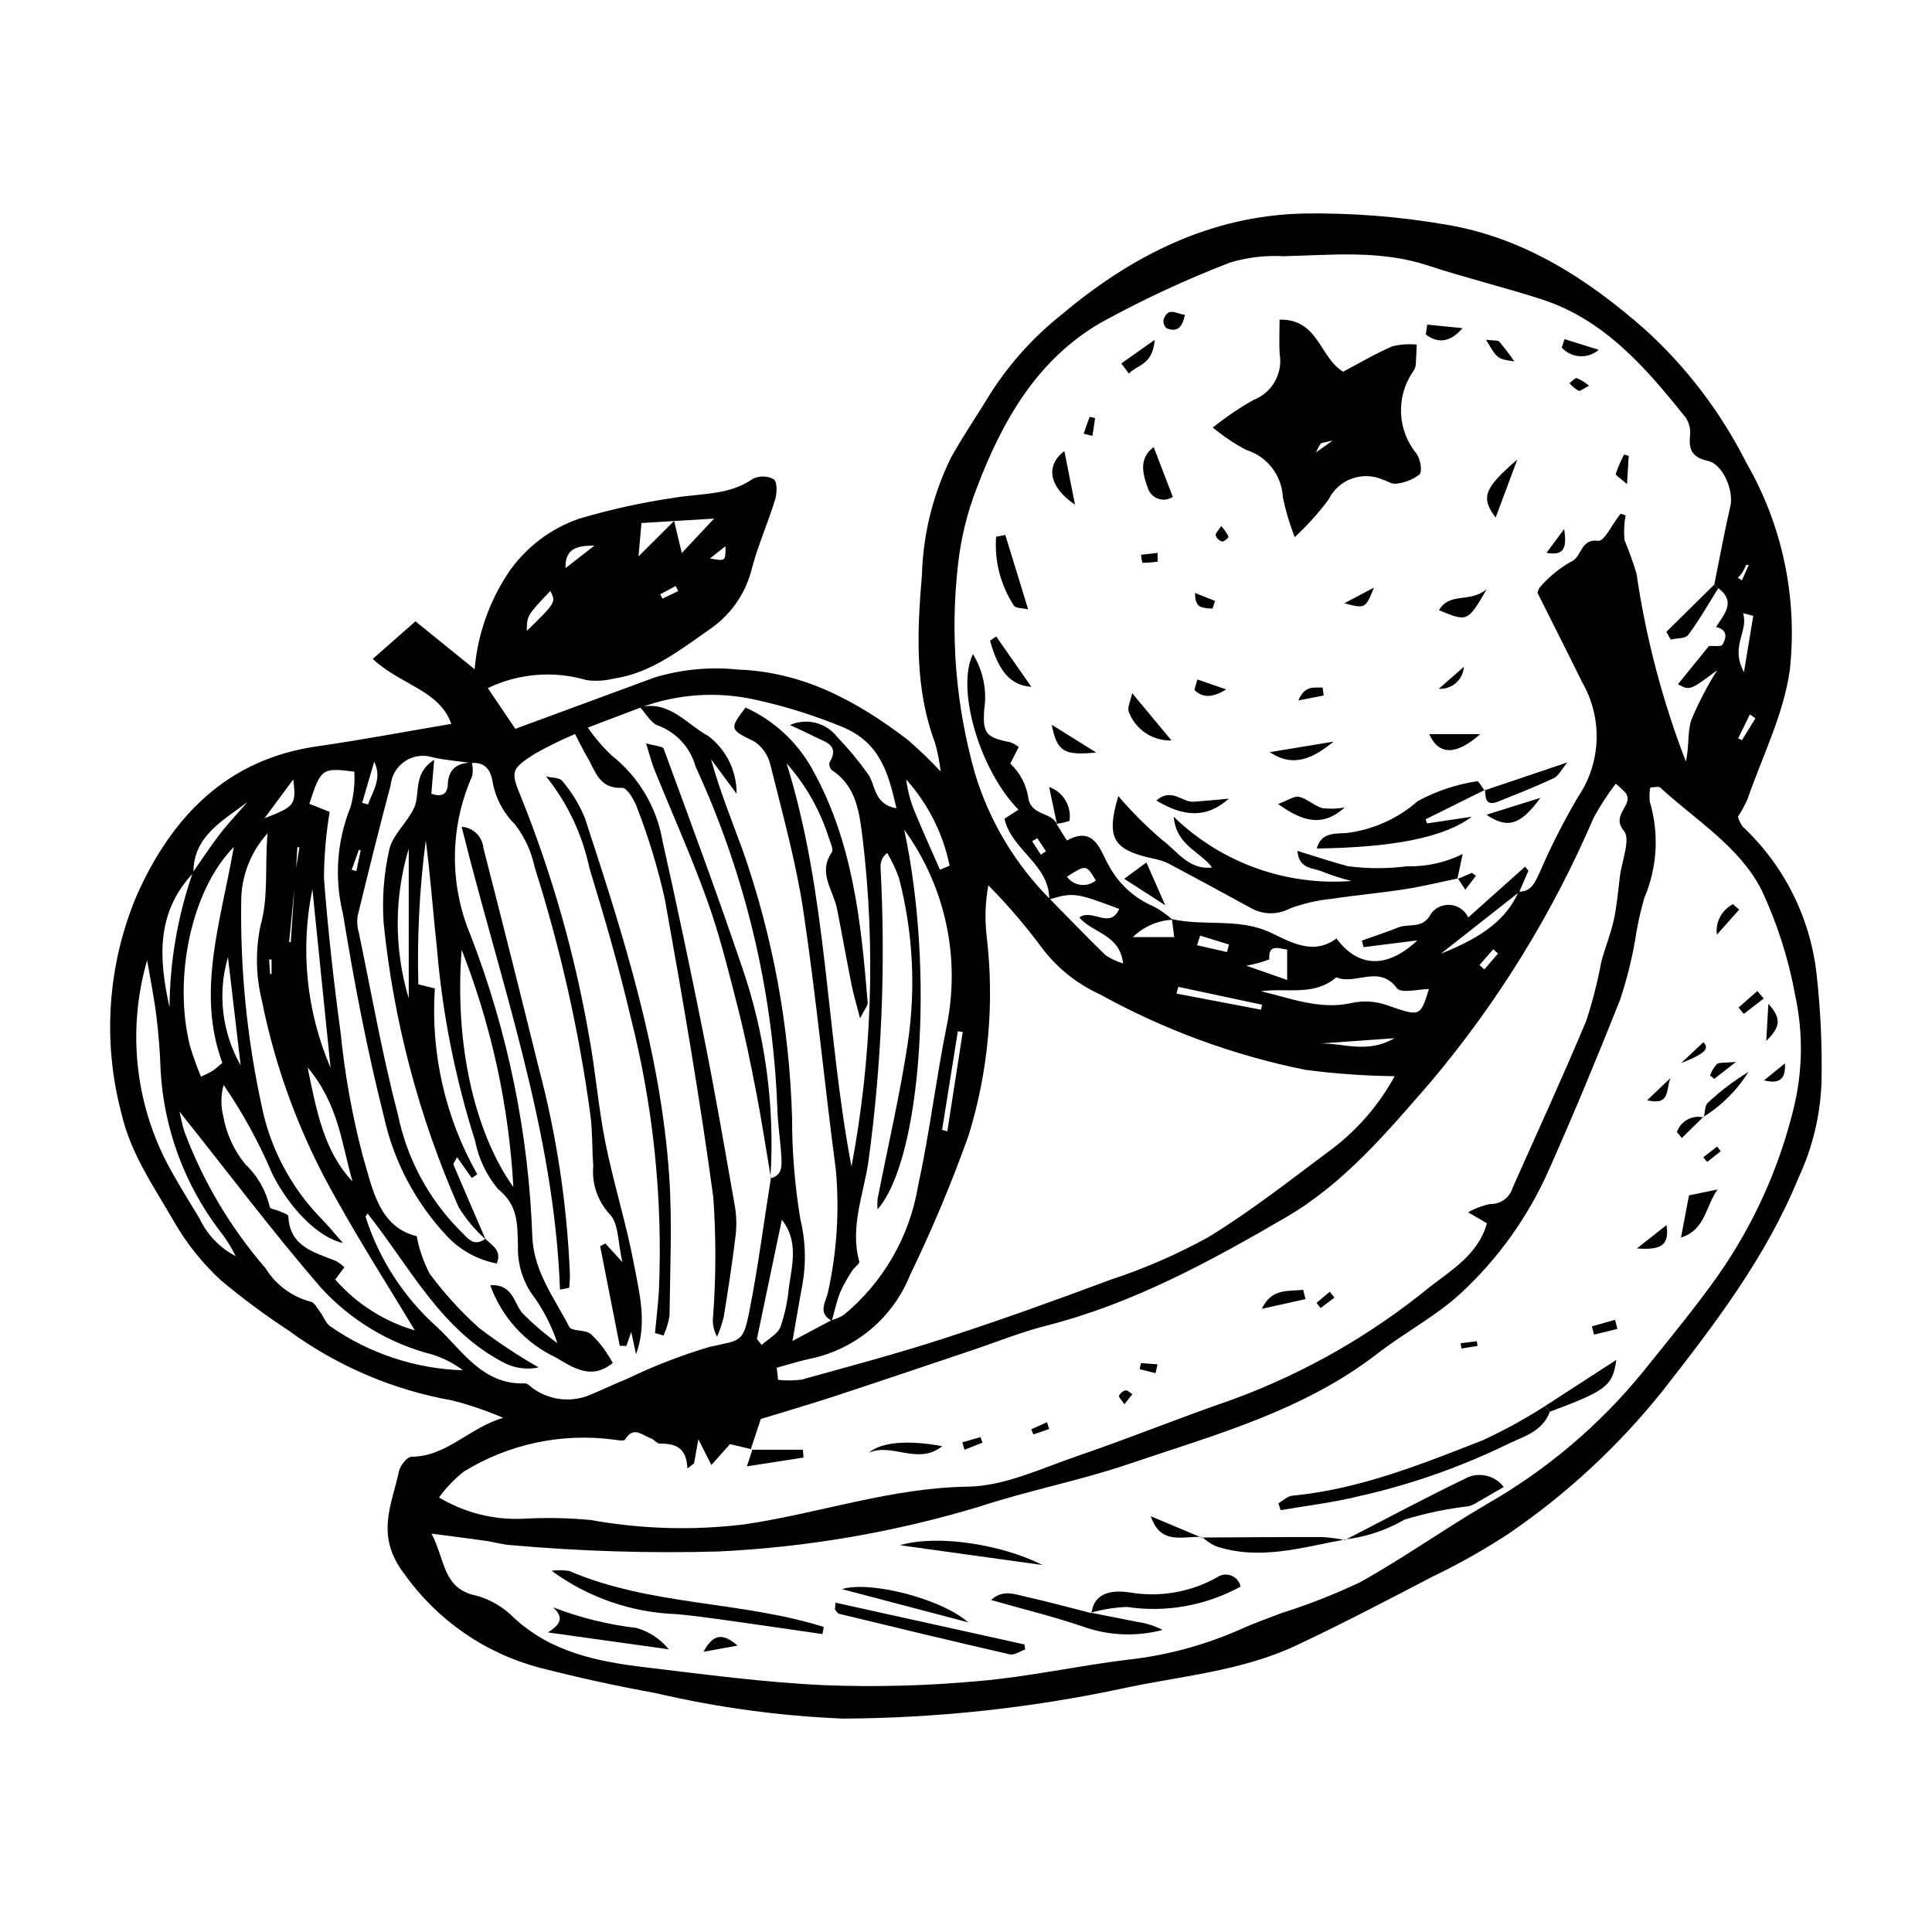 <?xml version="1.0" encoding="UTF-8"?>
<!-- Uploaded to: ICON Repo, www.svgrepo.com, Generator: ICON Repo Mixer Tools -->
<svg fill="#000000" width="800px" height="800px" version="1.1" viewBox="144 144 512 512" xmlns="http://www.w3.org/2000/svg">
 <g>
  <path d="m365.43 568.73c16.68 3.688 33.363 7.379 50.047 11.066l0.211 1.328c-1.355 0.469-2.859 1.574-4.047 1.305-15.113-3.453-30.18-7.098-45.246-10.742-0.445-0.109-0.754-0.766-1.129-1.168z"/>
  <path d="m433.09 571.38c4.019 0.801 8.035 1.617 12.055 2.398h0.004c2.43 0.32 4.785 1.051 6.969 2.164-6.664 1.766-13.691 1.566-20.242-0.578-8.027-2.809-16.34-4.801-25.234-7.344 3.117-2.898 6.32-1.512 9.219-0.867 5.84 1.301 11.617 2.891 17.418 4.359z"/>
  <path d="m289.21 576.61c4.031-2.5 3.797-4.363 1.383-6.648h-0.004c7.109 2.742 14.535 4.582 22.102 5.465 3.363 0.969 6.344 2.945 8.543 5.664-10.164-1.422-20.328-2.844-32.023-4.481z"/>
  <path d="m400.59 573.94c-11.156-2.934-22.309-5.867-33.465-8.801 7.281-2.297 26.207 2.441 33.465 8.801z"/>
  <path d="m339.46 580.09-9.012 1.648c2.894-5.578 5.828-4.336 9.012-1.648z"/>
  <path d="m554.71 518.14c-2.008 5.508-7.406 6.617-11.801 8.875-12.371 5.969-25.383 10.496-38.785 13.492-6.797 1.699-13.816 2.496-20.738 3.703l-0.605-1.812c1.219-0.699 2.394-1.902 3.668-2.023 17.777-1.688 34.141-8.301 50.508-14.699l-0.004 0.004c5.676-2.633 11.168-5.644 16.438-9.012z"/>
  <path d="m361.96 577.05c-8.746-1.262-17.492-2.551-26.246-3.777-4.125-0.578-8.262-1.137-12.41-1.516v0.004c-11.945-0.406-23.492-4.414-33.125-11.492 1.543-0.203 3.109-0.188 4.648 0.051 21.488 9.234 45.457 7.93 67.484 14.836z"/>
  <path d="m500.43 552.12c10.547-5.434 21.008-11.043 31.691-16.195 3.508-1.996 7.949-1.078 10.379 2.144-2.348 1.359-4.582 2.672-6.84 3.949-0.742 0.504-1.559 0.891-2.418 1.148-5.777 0.664-11.48 1.852-17.043 3.551-4.875 2.828-10.281 4.625-15.883 5.269z"/>
  <path d="m433.27 571.52c0.754-6.473 7.203-5.926 10.082-5.512 7.938 1.359 16.105-0.043 23.137-3.973 1.102-0.793 2.531-0.977 3.801-0.488 1.266 0.488 2.203 1.586 2.484 2.914-9.172 5.047-19.746 6.945-30.098 5.402-3.246 0.117-6.465 0.629-9.59 1.523z"/>
  <path d="m462.41 551.46c10.66-0.055 21.32-0.152 31.977-0.125l0.004-0.004c2.023 0.129 4.035 0.387 6.027 0.785l-0.105-0.125c-11.336 2.098-22.621 5.66-34.242 1.719-1.273-0.637-2.461-1.441-3.519-2.394z"/>
  <path d="m382.51 553.5c9.785-2.91 26.855-0.281 37.793 5.254-13.828-1.922-25.809-3.586-37.793-5.254z"/>
  <path d="m553.39 516.66c6.156-3.988 12.312-7.977 18.957-12.281-0.969 6.922-2.641 8.148-17.641 13.754z"/>
  <path d="m462.55 551.32c-5.012-0.336-10.941 2.332-13.566-5.496 4.473 1.883 8.945 3.766 13.422 5.644z"/>
  <path d="m531.09 499.96 4.281-0.523 0.199 1.242-4.277 0.688z"/>
  <path d="m393.7 527.26c-6.477 5.152-13.227-1.004-19.457 1.727 3.434-2.941 10.75-3.371 19.457-1.727z"/>
  <path d="m343.27 528.19h13.504l0.176 2.074c-4.602 0.715-9.207 1.426-15.012 2.328 0.816-2.488 1.156-3.519 1.5-4.551z"/>
  <path d="m399.02 526.23c1.602-0.457 3.207-0.918 4.809-1.375l0.559 1.461c-1.598 0.625-3.195 1.25-4.793 1.875z"/>
  <path d="m446.36 505.25 4.394 0.309-0.52 2.348-4.211-1.059z"/>
  <path d="m273.28 326.36 7.281 10.789c12.977-4.785 24.941-9.199 36.91-13.609 7.156-2.164 14.668-2.875 22.102-2.098 17.434 0.637 31.512 8.398 44.793 18.461 3.133 2.684 6.109 5.539 8.922 8.555-0.297-2.578-0.801-5.133-1.504-7.633-5.434-14.484-4.719-29.539-3.465-44.418 0.305-10.816 2.934-21.441 7.711-31.152 3.32-5.93 7.164-11.559 10.699-17.371 5.039-7.801 11.324-14.73 18.598-20.504 18.578-15.648 39.555-26.27 64.234-26.797v-0.004c12.574-0.184 25.137 0.793 37.531 2.922 20.656 3.422 37.688 14.398 53.184 28.105h-0.004c10.852 9.934 19.812 21.75 26.445 34.879 9.68 16.719 13.738 36.105 11.574 55.305-1.684 11.633-7.269 22.711-11.195 34.008v-0.004c-0.711 1.621-1.559 3.18-2.531 4.656 0.266 0.926 0.684 1.801 1.238 2.586 11.074 10.359 18.047 24.355 19.645 39.434 1.051 9.473 1.473 19.008 1.262 28.535-0.324 8.699-2.398 17.242-6.094 25.125-8.617 21.098-22.23 38.84-36.102 56.59h-0.004c-11.605 14.496-25.297 27.191-40.629 37.672-6.5 4.262-13.277 8.086-20.285 11.449-11.961 6.227-23.914 12.5-36.117 18.234-14.559 6.844-30.633 8.07-46.113 11.41-24.32 5.176-49.105 7.844-73.969 7.961-16.715-0.684-33.332-2.945-49.621-6.754-10.293-1.863-20.52-4.098-30.672-6.707h-0.004c-14.523-3.812-27.246-12.613-35.934-24.863-7.824-10.191-3.348-18.195-1.414-27.305 0.316-1.488 2.188-3.769 3.344-3.773 9.258-0.016 15.367-7.766 24.258-10.297h0.004c-4.387-1.895-8.914-3.441-13.547-4.621-15.668-2.781-30.488-9.121-43.328-18.523-6.262-4.094-12.277-8.559-18.004-13.371-4.809-4.438-8.926-9.574-12.211-15.234-5.324-9.297-11.617-18.121-14.094-28.965-5.098-19.266-3.625-39.68 4.18-58.016 9.266-20.605 23.758-35.812 47.684-39.234 11.793-1.688 23.508-3.918 35.555-5.949-3.07-8.938-13.684-10.422-20.797-17.223l11.309-9.961c5.383 4.367 10.191 8.266 15.676 12.711 0.797-9.332 3.984-18.305 9.262-26.047 4.527-6.422 10.957-11.266 18.383-13.84 8.289-2.465 16.746-4.328 25.305-5.57 7.031-1.195 14.371-0.582 20.73-4.973h-0.004c1.773-0.91 3.883-0.871 5.621 0.102 0.977 0.785 0.836 3.742 0.309 5.465-1.844 6.008-4.422 11.801-6.059 17.855-1.504 6.492-5.328 12.203-10.758 16.066-8.082 5.602-15.84 11.957-26.043 13.441-2.328 0.57-4.742 0.695-7.113 0.371-8.676-2.551-17.988-1.793-26.133 2.129zm-50.887 49.016c-0.586 6.094-1.176 12.188-1.762 18.285l0.422 0.043c0.414-6.152 0.82-12.305 1.227-18.465l1.066-6.664-0.539-0.086zm-27.133-0.066c-10.031 10.543-9.145 22.938-6.336 35.66 0.082-12.195 2.176-24.293 6.195-35.805 2.375-3.394 4.633-6.879 7.164-10.152 2.273-2.938 4.848-5.641 7.289-8.445-6.613 4.965-14.398 9.098-14.312 18.742zm169.17 118.71c-3.984-2.156-1.391-5.223-0.945-7.848v0.004c2.297-10.52 2.984-21.324 2.039-32.047-3.035-22.863-5.203-45.852-8.617-68.652-1.945-12.996-5.519-25.766-8.684-38.555h-0.004c-0.543-2.59-2.059-4.871-4.234-6.379-6.566-3.199-6.828-3.273-2.394-9.035h-0.004c7.336 3.332 13.434 8.887 17.426 15.883 10.984 19.398 13.176 40.797 14.93 62.336 0.059 0.723-0.703 1.508-2.016 4.129-1.023-3.977-1.754-6.348-2.234-8.77-1.344-6.75-2.539-13.527-3.883-20.277-0.977-4.918-5.152-9.484-1.367-14.938 0.469-0.68-0.258-2.332-0.664-3.449h-0.004c-2.301-7.445-6.16-14.312-11.324-20.141 10.859 34.828 10.438 71.387 17.203 106.86v-0.004c5.402-28.594 6.41-57.848 2.977-86.746-0.852-6.551-1.465-13.922-8.133-18.246-0.562-0.523-0.82-1.297-0.68-2.051 2.859-4.769-1.246-5.445-3.969-6.879-1.836-0.965-3.754-1.781-6.508-3.074h-0.004c4.43-1.965 9.629-0.637 12.574 3.215 2.891 3.004 5.562 6.211 7.996 9.598 2.227 2.891 1.43 8.145 7.66 9.25-2.203-9.652-4.43-17.457-14.383-21.582h0.004c-7.383-3.031-15.008-5.422-22.801-7.144-10.203-2.328-20.863-1.617-30.668 2.047l-13.949 5.293 0.004-0.004c1.844 2.68 3.965 5.16 6.328 7.398 7.16 5.644 11.969 13.746 13.488 22.734 3.863 17.23 7.519 34.512 10.965 51.836 2.973 14.953 5.59 29.977 8.211 44.996h0.004c0.43 2.641 0.473 5.332 0.129 7.988-0.867 7.102-1.953 14.176-3.106 21.238-0.438 1.785-1.027 3.531-1.758 5.215-0.938-1.664-1.305-3.59-1.047-5.484 0.77-10.469 0.785-20.977 0.043-31.449-3.582-26.43-8.121-52.738-12.84-78.996h-0.004c-1.832-8.195-4.269-16.246-7.293-24.082-0.719-2.113-2.731-5.488-4-5.422-6.188 0.312-7.109-4.551-9.309-8.227-1.035-1.727-1.891-3.562-3.191-6.043-3.672 1.555-7.254 3.316-10.723 5.277-6.293 4.027-6.402 4.668-3.519 11.598 8.152 20.32 14.16 41.438 17.918 63.008 1.77 9.41 2.477 19.027 4.363 28.41 2.18 10.84 5.551 21.445 7.59 32.305 1.445 7.699 3.531 15.559 0.531 23.777l-1.27-5.91-1.293 3.699-1.758-0.039-5.188-26.395 1.383-0.715 4.523 4.961c-1.227-5.047-0.945-10.422-3.481-12.828l0.004-0.004c-3.144-3.441-4.688-8.055-4.25-12.695-0.348-4.477-0.188-9.008-0.758-13.453-3.019-22.281-7.965-44.262-14.777-65.691-0.859-4.125-2.637-8.004-5.203-11.344-3.184-3.141-5.289-7.211-6.008-11.625-0.562-3.059-2.125-4.906-5.488-4.641-3.422-0.484-6.894-0.746-10.258-1.5-2.481-0.805-5.191-0.438-7.371 0.996-2.18 1.434-3.59 3.777-3.836 6.371-3.07 11.551-5.957 23.152-8.777 34.77v0.004c-0.191 1.492-0.062 3.012 0.375 4.453 3.363 16.113 6.191 32.367 10.375 48.266h-0.004c2.394 11.543 8.086 22.145 16.387 30.512 1.828 1.688 3.469 4.617 6.734 2.215 1.734 1.734 4.457 3.059 3.031 6.543v-0.004c-5.156-0.98-9.855-3.602-13.398-7.469-8.234-8.828-13.945-19.711-16.523-31.504-4.477-17.688-7.898-35.684-10.84-53.703-2.324-9.391-1.625-19.277 1.996-28.25 0.859-3.062 1.203-6.246 1.012-9.418-8.586-1.086-8.859-0.879-11.914 8.527l5.375 2.137c-0.965 5.801-1.465 11.664-1.504 17.543 1.039 13.727 2.586 27.434 4.422 41.082 1.098 10.926 3.043 21.75 5.816 32.375 2.586 8.676 4.277 19.059 14.332 21.426 0.645 3.43 1.781 6.746 3.375 9.852 3.887 5.281 8.312 10.145 13.203 14.512 5.012 3.82 10.266 7.305 15.738 10.43-2.891 0.621-5.898 0.289-8.582-0.941-17.23-8.59-25.434-25.641-36.75-39.836-0.242 0.398-0.578 0.707-0.523 0.891 3.586 11.215 10.102 21.266 18.871 29.125 6.688 6.176 12.121 15.457 23.383 14.988 0.719-0.031 1.469 0.93 2.215 1.41 4.477 3.164 10.289 3.746 15.305 1.527 3.305-1.391 6.539-2.945 9.859-4.289h-0.004c6.969-3.352 14.195-6.141 21.613-8.336 8.055-1.824 8.789-0.941 10.438-9.297 2.32-11.738 3.856-23.633 5.731-35.461l-0.137 0.113c3.219-0.762 3.035-3.383 2.906-5.731-0.246-4.473-1.012-8.93-1.082-13.402l-0.004 0.004c-1.242-31.129-8.598-61.711-21.645-90-1.367-4.977-5.027-9-9.852-10.832-1.949-0.609-3.273-3.207-4.871-4.883 7.769-1.922 12.453 4.586 18.043 7.586v-0.004c4.809 3.625 7.609 9.316 7.543 15.34-3.043-4.117-4.91-6.637-6.773-9.16 2.324 8.34 5.441 16.105 8.336 23.953v-0.004c8.027 22.887 12.461 46.875 13.148 71.113-0.016 8.961 0.715 17.906 2.176 26.742 1.398 5.731 1.59 11.684 0.559 17.492-0.828 4.316-1.535 8.66-2.625 14.875 4.332-2.305 7.309-3.891 10.289-5.477v-0.004c1.137-0.312 2.227-0.773 3.242-1.367 10.516-8.652 17.535-20.828 19.758-34.262 3.047-14.016 4.746-28.32 7.582-42.387 3.695-18.152-0.398-37.02-11.277-52.012 8.031 37.344 4.621 87.238-7.055 100.65h-0.004c-0.07-0.93-0.062-1.863 0.02-2.793 2.691-13.789 5.91-27.496 8.008-41.375 2.16-14.566 1.363-29.414-2.348-43.664-0.824-2.309-1.867-4.531-3.117-6.641-1.168 0.887-1.832 2.285-1.773 3.746 1.398 26.043 0.324 52.156-3.199 77.992-1.27 8.727-4.953 17.395-2.434 26.562 0.156 0.57-1.293 1.496-1.824 2.359-1.234 1.824-2.312 3.75-3.219 5.754-0.969 2.438-1.508 5.047-2.234 7.578zm-21.348 34.02c-1.918-0.457-3.84-0.91-5.629-1.336l-4.926 5.531-3.453-6.805-1.137 6.363-1.762 1.371c-0.25-5.879-3.531-6.598-7.379-6.606-0.75 0-1.441-1.078-2.262-1.363-2.285-0.797-4.656-3.441-6.894 0.316-0.277 0.469-2.125 0.113-3.219-0.039l0.004 0.008c-13.75-1.762-27.688 1.238-39.496 8.5-2.496 1.973-4.711 4.277-6.582 6.848 6.711 4.051 14.469 6.019 22.297 5.652 5.973-0.336 11.961-0.223 17.918 0.34 13.504 2.434 27.301 2.816 40.922 1.125 19.711-2.938 38.672-9.672 59-9.965 9.773-0.141 19.59-4.894 29.176-8.172 13.848-4.734 27.422-10.273 41.266-15.023v-0.004c18.828-6.945 36.371-16.973 51.914-29.672 5.902-4.578 12.969-8.773 15.215-16.926l-4.973-2.902c1.793-1.035 3.738-1.781 5.766-2.199 2.781 0.105 5.277-1.703 6.043-4.379 6.539-14.711 13.289-29.34 19.488-44.191 1.672-5.109 3-10.324 3.981-15.613 0.996-3.738 2.492-7.356 3.32-11.125 0.828-3.785 1.133-7.688 1.617-11.547 0.516-4.117 2.887-9.84 1.059-12.027-3.68-4.402 2.914-6.883 0.398-10.129v0.004c-0.801-0.855-1.652-1.652-2.555-2.398-2.188 2.863-4.152 5.891-5.879 9.055-10.871 25.359-25.434 48.969-43.223 70.062-11.57 13.32-22.973 26.871-38.258 35.77-20.121 11.715-40.629 22.922-63.527 28.742-6.66 1.691-13.086 4.305-19.617 6.496-12.148 4.07-24.277 8.191-36.449 12.188-6.394 2.098-12.867 3.977-19.621 6.055l-2.715 8.148zm79.109-145.84c4.91 4.996 9.762 10.055 14.785 14.938v0.004c1.441 0.945 3.008 1.676 4.66 2.172-0.895-7.793-8.207-8.039-11.59-12.184 3.438-2.469 8.105 3.258 10.555-2.25-11.398-4.32-12.234-4.434-18.543-2.504 0.082-9.305-10.027-13.113-11.863-21.418l3.723-2.371c-10.328-10.52-16.586-32.039-12.082-41.242h0.004c2.715 4.414 3.773 9.648 2.981 14.77-0.422 6.242 0.492 7.336 6.934 8.582v0.004c0.801 0.305 1.547 0.738 2.215 1.273l-2.234 4.387 0.004 0.004c2.531 2.363 4.203 5.504 4.75 8.926 0.652 4.984 6.125 3.758 7.633 7.168l-0.156-0.148c0.98 1.539 2.746 4.469 2.832 4.418 7.344-4.125 8.902 3.039 10.953 6.473h0.004c2.582 4.941 6.805 8.828 11.941 10.996 1.812 0.973 3.5 2.16 5.035 3.531-3.949 0.215-7.68 1.855-10.516 4.609h10.969l-0.625-4.769c8.598 1.965 17.734-0.387 26.137 3.574 5.613 2.644 11.367 6.078 17.48 1.566 5.805 7.789 13.414 8.027 21.43 0.508l-14.258 1.785-0.434-1.738c3.234-1.156 6.504-2.223 9.691-3.5 2.856-1.145 6.516 0.621 8.727-3.785 1.246-1.57 3.215-2.383 5.207-2.148 1.992 0.234 3.719 1.484 4.562 3.301 5.113-4.566 10.086-9.012 15.059-13.457l0.883 1.066c-0.816 1.891-1.637 3.785-2.453 5.676-6.496 5.109-12.988 10.215-20.734 16.305 11.629-4.582 17.449-9.418 20.605-16.43 3.438 0.078 4.34-2.562 5.539-5.019v0.004c2.969-6.879 6.359-13.57 10.16-20.027 3.035-4.461 4.75-9.688 4.949-15.078 0.195-5.391-1.133-10.727-3.836-15.398-3.938-8.043-8-16.023-11.836-23.691 0.332-0.809 0.371-1.172 0.57-1.348 2.316-2.719 5.082-5.019 8.176-6.797 3.144-1.16 2.457-6.246 7.371-5.617 1.602 0.207 3.828-4.629 5.852-7.09 0.141-0.172 0.98 0.234 1.383 0.344l0.004 0.004c-0.391 2.156-0.488 4.356-0.289 6.535 1.211 2.906 2.273 5.871 3.184 8.883 2.492 17.031 6.879 33.734 13.074 49.793 0.914-3.68 0.375-7.566 1.434-10.953v0.004c1.922-4.602 4.227-9.031 6.887-13.242-7.262 5.43-7.262 5.43-10.406 3.719 2.699-3.324 5.461-6.727 8.223-10.129 1.23-0.082 3.18 0.277 3.555-0.332 1.168-1.906 1.352-4.027-1.688-4.691 2.051-3.324 5.441-6.574 0.613-10.309l-1.082-0.93c1.406-6.945 2.672-13.926 4.273-20.824 0.922-3.977-1.898-11.047-5.949-11.957-4.133-0.93-5.156-2.894-4.742-6.727l0.004-0.004c0.188-1.691-0.234-3.394-1.191-4.805-10.539-13.133-21.473-25.926-38.277-31.336-9.922-3.195-20.09-5.648-29.984-8.914-12.602-4.16-25.457-2.781-38.273-2.461h0.004c-4.797-0.273-9.602 0.297-14.199 1.68-11.711 4.508-23.105 9.809-34.105 15.855-16.918 9.734-26.188 25.98-32.91 43.629-2.609 6.652-4.32 13.621-5.086 20.727-2.098 18.496-0.566 37.219 4.5 55.129 3.781 12.555 10.594 23.984 19.832 33.289zm-163.82 168.23c3.66 7.008 2.926 14.668 11.926 16.438 3.781 1.07 7.215 3.109 9.961 5.918 9.859 9.109 22.125 11.551 34.684 13.055 15.754 1.883 31.531 4.012 47.359 4.742 13.746 0.539 27.512 0.172 41.207-1.098 13.086-1.129 26.008-4.008 39.062-5.617l0.004 0.004c10.438-1.125 20.641-3.863 30.238-8.117 3.535-1.617 7.227-2.898 10.863-4.297 7.109-2.242 14.055-4.973 20.785-8.172 11.457-6.371 22.191-14.027 33.512-20.656v-0.004c15.887-9.059 29.953-20.977 41.496-35.156 6.731-8.402 13.629-16.703 19.84-25.48 9.281-13.254 16.031-28.105 19.91-43.812 2.516-9.91 2.703-20.27 0.551-30.266-1.746-9.691-4.746-19.113-8.922-28.031-5.902-11.586-17.453-18.512-26.855-27.156-0.445-0.41-1.598-0.051-2.644-0.051h0.004c-0.242 1.238-0.289 2.508-0.141 3.762 2.504 8.406 1.996 17.426-1.438 25.496-1.094 3.734-1.922 7.543-2.477 11.398-0.938 5.301-2.266 10.531-3.969 15.641-5.945 14.996-12.129 29.906-18.676 44.648l-0.004-0.004c-5.523 12.66-13.633 24.027-23.805 33.371-6.574 5.977-14.691 10.211-21.758 15.691-19.656 15.242-43.246 21.598-66.152 29.359-13.004 4.406-26.621 7-39.66 11.316-22.387 6.727-45.508 10.691-68.855 11.801-18.242 0.512-36.5-0.043-54.676-1.656-2.367-0.098-4.703-0.836-7.07-1.172-4.277-0.609-8.566-1.141-14.301-1.895zm91.465-43.977 0.367 3.215c2.094 0.246 4.207 0.223 6.293-0.074 12.66-3.504 25.367-6.898 37.852-10.957 14.691-4.777 29.254-9.996 43.727-15.414l-0.004-0.004c9.051-2.957 17.801-6.762 26.137-11.355 11.465-6.992 22.078-15.406 32.879-23.449 6.801-5.164 12.426-11.715 16.508-19.215-7.918-0.094-15.824-0.656-23.672-1.688-19.07-3.848-37.434-10.602-54.457-20.02-6.289-2.859-11.73-7.301-15.793-12.895-4.211-5.637-8.805-10.98-13.754-15.984-0.836 4.555-0.973 9.203-0.406 13.797 2.039 17.582 0.418 35.395-4.769 52.32-4.5 12.656-9.695 25.059-15.559 37.145-4.527 11.32-14.402 19.637-26.324 22.172-3.043 0.629-6.016 1.598-9.023 2.41zm-134.93-141.62c-4.519 4.973-7.012 11.465-6.984 18.188-0.254 17.973 1.527 35.914 5.305 53.488 2.231 11.543 7.809 22.172 16.039 30.57 1.789 1.809 3.387 3.805 5.617 6.328-6.383-1.375-14.043-8.98-18.73-18.348-3.5-8.254-7.82-16.141-12.895-23.535-0.742 2.68-0.781 5.512-0.109 8.211 0.82 4.691 2.832 9.094 5.844 12.785 3.25 3.066 5.512 7.031 6.504 11.391 0.207 0.531 1.516 0.605 2.281 0.961 0.938 0.434 2.617 0.906 2.637 1.418 0.352 8.195 6.953 9.555 12.688 11.922 0.781 0.449 1.508 0.996 2.156 1.621l-2.414 3.262v0.004c5.606 6.406 12.926 11.082 21.102 13.469-6.879-11.438-14.223-22.906-20.816-34.789-9.383-16.406-16.055-34.215-19.762-52.746-1.562-6.398-1.691-13.066-0.375-19.52 2.246-8.02 1.137-15.656 1.914-24.68zm-23.355 73.723c0.527 2.144 0.805 3.871 1.379 5.492 4.957 13.188 12.215 25.391 21.438 36.039 2.695 4.383 6.973 7.559 11.945 8.867 0.992 0.16 1.797 1.793 2.586 2.828 0.934 1.223 1.473 3 2.672 3.731h-0.004c10.332 7.188 22.527 11.227 35.109 11.621-2.426-1.836-5.148-3.242-8.051-4.16-11.395-2.894-21.691-9.07-29.613-17.762-12.809-14.852-24.629-30.559-37.461-46.656zm11.375-12.883c-6.906-18.719-0.461-37.242 3.039-57.211-11.328 11.473-16.094 34.82-11.629 52.691 0.836 2.777 1.812 5.512 2.922 8.191 1.52-0.762 2.352-1.098 3.09-1.574 0.723-0.469 1.352-1.086 2.578-2.098zm-19.93-27.199c-5.562 19.141-3.027 39.723 7.019 56.938 2.172 3.91 4.582 7.684 6.875 11.523 2.016 4.277 5.379 7.777 9.578 9.957-1.211-2.457-2.68-4.773-4.391-6.91-9.289-12.301-14.695-27.094-15.523-42.484-0.148-4.734-0.527-9.477-1.102-14.18-0.57-4.676-1.523-9.301-2.457-14.844zm295.14 8.207c7.891 1.824 15.68 5.078 24.324 3.07 2.945-0.613 5.996-0.426 8.84 0.543 9.094 3.133 9.027 3.324 11.383-4.188-2.676 0-7.398 1.242-8.48-0.215-4.766-6.426-11.035-0.699-16.066-2.898-5.926 5.098-13.082 2.734-20 3.688zm-133.55 92.156 1.254 1.586c1.727-1.578 4.219-2.844 5.012-4.797v-0.004c1.152-3.398 1.895-6.918 2.219-10.492 0.879-6.066 2.562-12.281-1.871-17.902-2.238 10.695-4.426 21.152-6.613 31.609zm-112.98-71.84c-1.605-15.789-3.211-31.574-4.816-47.363-3.273 15.91-1.594 32.438 4.816 47.363zm5.824 30.125c-2.883-9.879-3.652-20.441-11.902-30.234 2.461 12.262 4.519 22.383 11.902 30.234zm75.785-165.67 9.434-9.41c0.816 3.426 1.297 5.43 2.031 8.512l8.562-9.121-19.246 1.168zm79.887 83.031 2.555-1.062c-1.73-8.504-5.707-16.391-11.508-22.844 0.371 2.91 1.121 5.758 2.238 8.473 2.137 5.188 4.465 10.293 6.715 15.434zm-188.69 23.148c-2.809 9.625-1.594 19.977 3.363 28.688-1.137-9.703-2.188-18.672-3.363-28.688zm189.25 45.809 1.387 0.355 4.09-26.305-1.297-0.188zm91.449-47.793c-2.398-0.316-4.988-1.586-4.742 2.602-1.969 0.758-4.012 1.316-6.098 1.66l10.84 3.797zm123.52-88.438-2.707-0.711c1.551 4.777-3.508 8.75 0.242 15.629 1.016-6.144 1.738-10.531 2.465-14.918zm-152.36 98.316-0.496 1.785 22.426 4.269 0.242-1.324c-7.391-1.574-14.781-3.152-22.172-4.731zm-166.42-104.92c-6.184 6.508-6.184 6.508-6.254 10.602 7.75-7.57 7.75-7.57 6.254-10.602zm-75.754 60.238c8.105-3.121 8.414-3.59 7.629-10.297zm279.57 59.711c6.164-0.258 12.531 2.832 19.891-1.422zm-66.918-44.23c0.852 1.191 2.16 1.977 3.609 2.164 1.453 0.191 2.918-0.23 4.047-1.16-2.539-4.238-2.539-4.238-7.656-1.004zm-186.77-19.57c0.867 0.227 1.562 0.438 1.574 0.41 1.23-3.586 3.793-6.883 1.613-11.309zm222.07 35.188-0.832 2.547c2.648 0.605 5.297 1.211 7.945 1.816l0.539-2zm-168.18-97.387 7.672-5.973c-4.066 0.059-7.863 0.387-7.672 5.973zm-56.664 79.949 1.227 0.34 1.16-5.527-0.488-0.105zm94.953-82.516c4.133 0.77 4.133 0.77 4.098-3.238zm277.05 42.367-1.473-1.027-3.09 6.324 0.992 0.5zm-1.777-40.645-0.645-0.023c-0.375 0.723-0.707 1.473-1.137 2.16h-0.004c-0.332 0.457-0.695 0.887-1.094 1.285l1.086 0.656zm-288.47 7.789 0.598 1.145 4.184-2.008-0.688-1.34zm99.941 64.629-1.375 0.801 2.312 3.578 1.355-0.91zm-202.93 32.141-0.652 0.027 0.266 3.836 0.387-0.023zm320.1 1.48 1.301 1.145 3.629-4.199-1.281-1.121z"/>
  <path d="m483.1 228.7c10.383-0.129 10.516 9.961 16.84 13.809 4.117-2.172 8.461-4.754 13.059-6.746 2.109-0.504 4.289-0.656 6.449-0.449-0.094 1.91-0.129 3.824-0.309 5.727-0.152 0.582-0.422 1.125-0.793 1.594-2.172 3.242-3.242 7.098-3.051 10.996 0.191 3.894 1.637 7.625 4.113 10.637 1.008 1.391 1.586 4.598 0.77 5.461l0.004 0.004c-1.797 1.375-3.941 2.227-6.195 2.449-1.012 0.215-2.246-0.668-3.387-1.012-5.449-2.481-11.883-0.172-14.512 5.203-2.676 3.594-5.68 6.93-8.973 9.969-1.336-3.406-2.383-6.914-3.137-10.492-0.254-5.844-4.152-10.898-9.742-12.621-3.141-1.668-6.098-3.652-8.828-5.93 3.387-2.727 6.992-5.172 10.777-7.309 4.914-1.887 7.82-6.977 6.945-12.164-0.176-2.894-0.031-5.809-0.031-9.125zm14.062 32.047c-2.285 0.578-2.957 0.547-3.191 0.852v0.004c-0.473 0.723-0.875 1.488-1.199 2.285z"/>
  <path d="m530.36 376.79c-4.688 0.969-9.348 2.125-14.07 2.859-6.461 1.004-12.988 1.574-19.453 2.559h-0.004c-3.769 0.375-7.477 1.234-11.023 2.559-3.215 1.711-7.074 1.68-10.254-0.094-7.246-3.961-14.5-7.91-21.793-11.785v0.004c-1.289-0.629-2.656-1.078-4.066-1.336-10.773-2.328-12.629-5.434-9.336-16.586v-0.004c3.59 4.207 7.512 8.121 11.723 11.707 3.906 2.867 6.922 7.91 13.137 7.234-3.129-4.293-9.531-5.82-10.168-13.441l0.004-0.004c12.551 12.168 29.719 18.359 47.145 17.004-2.602-0.625-5.156-1.434-7.641-2.422-2.418-1.137-6.324-0.539-6.734-5.551 4.719 1.445 8.984 2.891 13.324 4.043v0.004c5.188 0.699 10.445 0.711 15.633 0.035 5.141 0.145 10.234-0.973 14.84-3.254l-1.414 6.637z"/>
  <path d="m537.55 353.3-15.746 7.824 0.383 1.078 11.863-1.758c-7.352 5.492-20.707 8.137-41.09 8.418 1.152-4.414 5.106-3.891 7.852-4.102l0.004 0.004c7.008-0.859 13.602-3.809 18.91-8.469 4.894-2.656 10.219-4.438 15.727-5.258 0.387-0.109 1.285 1.574 1.945 2.422z"/>
  <path d="m410.42 285.77c1.922 6.266 3.844 12.531 6.047 19.715-1.57-0.371-3.293-0.258-3.75-0.965h-0.004c-3.547-5.406-5.211-11.832-4.731-18.285z"/>
  <path d="m599.38 299.85c-2.621 4.172-5.059 8.48-7.988 12.426-0.742 1-3.051 0.84-4.641 1.211l-1.148-2.051c4.234-4.172 8.465-8.34 12.699-12.512z"/>
  <path d="m537.4 353.46 21.965-7.406c-1.605 1.93-2.336 3.574-3.566 4.152-4.852 2.266-9.844 4.227-14.812 6.234-3.223 1.301-3.356-0.926-3.43-3.144z"/>
  <path d="m500.36 357.99c-5.852 5.25-11.086 3.793-17.656-0.922 2.617-0.961 4.285-2.211 5.582-1.902 2.184 0.52 4.023 2.422 6.203 3.008 1.953 0.23 3.934 0.168 5.871-0.184z"/>
  <path d="m449.74 262.49c1.723 4.484 3.371 8.77 5.062 13.184l0.004-0.004c-1.172 0.789-2.652 0.965-3.973 0.469-1.324-0.496-2.324-1.602-2.688-2.965-1.457-3.84-2.258-7.856 1.594-10.684z"/>
  <path d="m469.65 355.65c-5.867 5.269-11.977 4.859-19.203 0.496 4.031-3.504 6.898 0.504 9.762 0.32 3.152-0.195 6.297-0.535 9.441-0.816z"/>
  <path d="m408 312.66c3.09 4.43 6.18 8.859 9.32 13.363-5.508-0.441-8.656-3.984-10.949-12.234z"/>
  <path d="m444.03 327.69c4.082 4.91 6.902 8.301 10.43 12.543h-0.004c-5.016 0.156-9.57-2.91-11.32-7.613-0.453-1.051 0.441-2.688 0.895-4.93z"/>
  <path d="m497.43 340.53c-5.156 4.152-10.484 7.164-16.914 2.793 5.637-0.93 11.273-1.863 16.914-2.793z"/>
  <path d="m426.07 263.54c0.926 4.66 1.848 9.305 2.816 14.199-6.887-4.602-7.918-10.387-2.816-14.199z"/>
  <path d="m522.75 338.54h13.527c-6.289 5.629-10.988 5.707-13.527 0z"/>
  <path d="m546.1 265.78-5.734 15.383c-3.953-5.269-3.199-7.703 5.734-15.383z"/>
  <path d="m537.93 359.91c5.238-1.641 9.496-2.973 14.301-4.477-5.258 7.191-8.691 8.32-14.301 4.477z"/>
  <path d="m434.5 343.42c-8.52 0.852-10.406-0.223-11.766-7.336 4.195 2.613 7.883 4.914 11.766 7.336z"/>
  <path d="m538.02 300.14c-5.106 8.703-5.106 8.703-12.68 5.578 2.82-4.894 8.062-1.824 12.68-5.578z"/>
  <path d="m441.92 376.89 5.891-4.324 4.992 11.344c-4.387-2.828-7.066-4.555-10.883-7.019z"/>
  <path d="m522.23 230.03 9.363 0.934c-3.262 3.75-6.481 4.152-9.746 1.676z"/>
  <path d="m424.12 362.46c-0.641-3.035-1.277-6.07-2.086-9.902 3.703 1.32 5.965 5.07 5.406 8.961-1.125 0.402-2.289 0.668-3.477 0.793z"/>
  <path d="m525.3 326.53 6.641-5.82h0.004c-0.105 1.652-0.867 3.199-2.113 4.289-1.246 1.094-2.875 1.645-4.531 1.531z"/>
  <path d="m558.63 233.88 9.055 2.828v0.004c-2.894 2.488-7.246 2.223-9.816-0.602z"/>
  <path d="m441.15 240.32c2.496-1.766 4.992-3.527 8.859-6.262-0.539 6.832-4.789 6.598-6.824 8.953z"/>
  <path d="m461.32 324.07 7.609 2.633c-3.383 2.144-6.191 2.391-8.406 0.113z"/>
  <path d="m500.25 303.87 7.859-4.152c-2.269 5.609-2.269 5.609-7.859 4.152z"/>
  <path d="m537.82 234.03c1.996 0.27 3.109 0.082 3.531 0.535 1.406 1.668 2.727 3.41 3.953 5.211-4.516-0.664-4.516-0.664-7.484-5.746z"/>
  <path d="m494.79 328.3-6.707 1.324c1.75-4.106 4.133-3.332 6.418-3.414z"/>
  <path d="m458.02 227.42c-0.648 3.215-1.969 4.766-4.859 3.566-0.641-0.562-0.945-1.422-0.809-2.266 1.238-3.613 3.492-1.445 5.668-1.301z"/>
  <path d="m575.63 264.82-0.457 7.477c-1.648-1.48-3.086-2.324-2.973-2.742h-0.004c0.598-1.762 1.336-3.465 2.207-5.106z"/>
  <path d="m558.51 284.2c0.871 5.438-0.344 7.078-4.66 6.297z"/>
  <path d="m465.34 305.27c-1.086 0.027-2.164-0.129-3.195-0.457-0.895-0.465-1.473-1.535-1.441-3.664l5.297 2.102z"/>
  <path d="m565.12 246.22c-1.453 0.727-2.332 1.527-2.816 1.332-0.895-0.531-1.695-1.207-2.371-1.996 0.656-0.48 1.414-1.449 1.949-1.336v-0.004c1.176 0.496 2.269 1.172 3.238 2.004z"/>
  <path d="m431.19 258.94c0.508-1.492 0.992-2.996 1.582-4.453h-0.004c0.488 0.043 0.969 0.156 1.426 0.34-0.172 1.57-0.445 3.129-0.703 4.688z"/>
  <path d="m467.64 283.4c0.766 0.84 1.41 1.777 1.922 2.793 0.086 0.262-1.176 1.406-1.691 1.324v-0.004c-0.793-0.242-1.426-0.848-1.699-1.633-0.137-0.48 0.684-1.23 1.469-2.481z"/>
  <path d="m450.81 292.84c-1.34 0.188-2.695 0.293-4.047 0.316-0.203-0.699-0.332-1.414-0.383-2.137l4.394-0.496z"/>
  <path d="m530.21 376.96 3.863-1.641 1.074 0.773-2.828 3.68c-0.652-0.996-1.305-1.988-1.961-2.984z"/>
  <path d="m591.6 460.78 7.562-1.555c-3.172 4.387-3.172 10.711-9.68 12.734z"/>
  <path d="m595.52 440.16c0.332-1.336 0.23-3.133 1.074-3.922 3.293-3.078 6.894-5.812 10.746-8.156-3.012 4.848-7.109 8.934-11.965 11.93z"/>
  <path d="m577.79 474.85 7.859-6.199c0.832 5.598-1.699 6.641-7.859 6.199z"/>
  <path d="m586.68 429.7c-1.238 3.16 0.016 7.344-6.176 5.887z"/>
  <path d="m604.89 385.07c-1.547 1.738-3.098 3.481-5.894 6.625h-0.004c-0.426-3.324 1.277-6.555 4.262-8.082z"/>
  <path d="m611.49 430.3 5.539-4.496c0.176 3.676-0.945 5.668-5.539 4.496z"/>
  <path d="m565.86 495.51 6.137-1.754 0.637 2.402c-2.062 0.512-4.125 1.023-6.188 1.531z"/>
  <path d="m611.41 408.62-5.301 4.074-1.375-1.688 4.984-4.383z"/>
  <path d="m589.5 425.75c2.68-2.516 4.293-4.031 5.891-5.531 1.773 1.703 0.398 3.012-5.891 5.531z"/>
  <path d="m612.64 410.03c3.578 3.961 3.16 6.144-0.562 9.82z"/>
  <path d="m604.05 425.42-5.754 4.492-1.133-0.902h0.004c0.414-1.098 1.023-2.117 1.797-3 0.664-0.527 1.938-0.281 5.086-0.59z"/>
  <path d="m595.38 440.01-5.668 5.578-1.312-1.566v-0.004c1-2.949 4.102-4.633 7.117-3.863z"/>
  <path d="m600.02 449.08-3.602 2.852-1.023-1.246 3.629-2.828z"/>
  <path d="m272.67 472.41c-2.816-2.481-5.231-5.379-7.168-8.59-10.492-23.844-17.18-49.184-19.824-75.098-0.465-6.559 0.035-13.152 1.484-19.566 0.906-3.973 4.793-7.176 6.574-11.07 1.734-3.797-0.43-9.07 5.32-12.727l-0.746 8.98c2.519 0.898 4.246 0.34 4.363-2.449 0.18-4.25 2.582-5.715 6.387-5.801l-0.004 0.004c0.262 1.16 0.297 2.359 0.094 3.531-5.996 13.48-6.129 28.848-0.367 42.43 9.836 25.504 15.344 52.473 16.289 79.793 0.449 9.285 5.871 16.16 9.781 23.781 0.629 1.223 4.082 0.699 5.613 1.82h0.004c1.766 1.617 3.305 3.469 4.566 5.504 0.496 0.719 0.945 1.469 1.348 2.242-5.602 4.621-10.387 1.32-15.102-1.453-8.098-3.824-14.344-10.715-17.363-19.145 6.301-0.352 6.238 5.203 8.848 7.738v-0.004c2.773 2.773 5.766 5.32 8.945 7.621-1.586-4.801-3.945-9.309-6.981-13.352-2.406-3.691-3.617-8.035-3.465-12.438-0.191-5.758 0.141-10.668-5.305-15.066-3.059-3.672-5.141-8.055-6.051-12.746-5.266-16.566-8.66-33.672-10.117-50.996-1.035-9.508-1.707-19.055-2.961-28.641-1.652 12.648-2.312 25.402-1.973 38.152l4.379 1.09v0.004c-1.145 17.156 2.762 34.27 11.234 49.23l-1.441 1.008-3.898-5.527c-0.602 1.191-1.078 1.707-0.965 1.973 2.793 6.606 5.652 13.184 8.5 19.766zm7.379-13.801v0.004c-1.195-21.566-5.82-42.805-13.707-62.91-1.906 24.641 3.238 48.113 13.707 62.91zm-27.73-50.023v-39.688c-3.894 12.945-3.894 26.746 0 39.691z"/>
  <path d="m317.58 497.26c0.355-3.762 0.82-7.516 1.043-11.285 1.031-24.27-1.469-48.559-7.418-72.109-3.129-13.395-6.961-26.641-10.996-39.793-1.867-8.898-5.805-17.227-11.492-24.316 1.469 0.375 3.574 0.27 4.289 1.215v-0.004c2.519 2.941 4.547 6.266 6.008 9.852 10.16 31.016 20.129 62.145 22.34 94.984 0.824 12.223 0.211 24.551 0.078 36.828-0.285 1.836-0.824 3.621-1.605 5.305z"/>
  <path d="m292.4 485.76c-1.516-42.133-15.832-81.508-26.055-122.65 3.047 0.188 5.496 2.582 5.762 5.625 4.977 19.379 9.863 38.785 14.656 58.211 4.762 17.957 7.535 36.383 8.27 54.945 0.023 1.125-0.125 2.258-0.191 3.387z"/>
  <path d="m348.29 456.15c-1.266-7.477-2.394-14.98-3.832-22.426-1.461-7.586-2.996-15.172-4.914-22.652-2.434-9.508-4.773-19.094-8.074-28.316-4.223-11.805-9.387-23.273-14.09-34.906-0.734-1.82-1.191-3.75-2.164-6.859 2.387 0.703 4.418 0.754 4.672 1.453 6.992 19.051 14.066 38.082 20.574 57.301h0.004c6.32 18.137 8.934 37.355 7.688 56.52z"/>
  <path d="m489.97 488.27-11.562 2.578c2.609-5.566 6.984-4.559 10.945-5.039z"/>
  <path d="m492.89 489.27 3.519-2.949 1.223 1.566-3.664 2.762z"/>
  <path d="m441.98 516.14c-0.77-1.148-1.582-1.906-1.438-2.242v-0.004c0.34-0.703 0.973-1.223 1.727-1.426 0.543-0.086 1.211 0.641 1.824 1.008z"/>
  <path d="m422.04 522.7-4.184 1.438-0.551-1.359 4.144-1.875z"/>
 </g>
</svg>